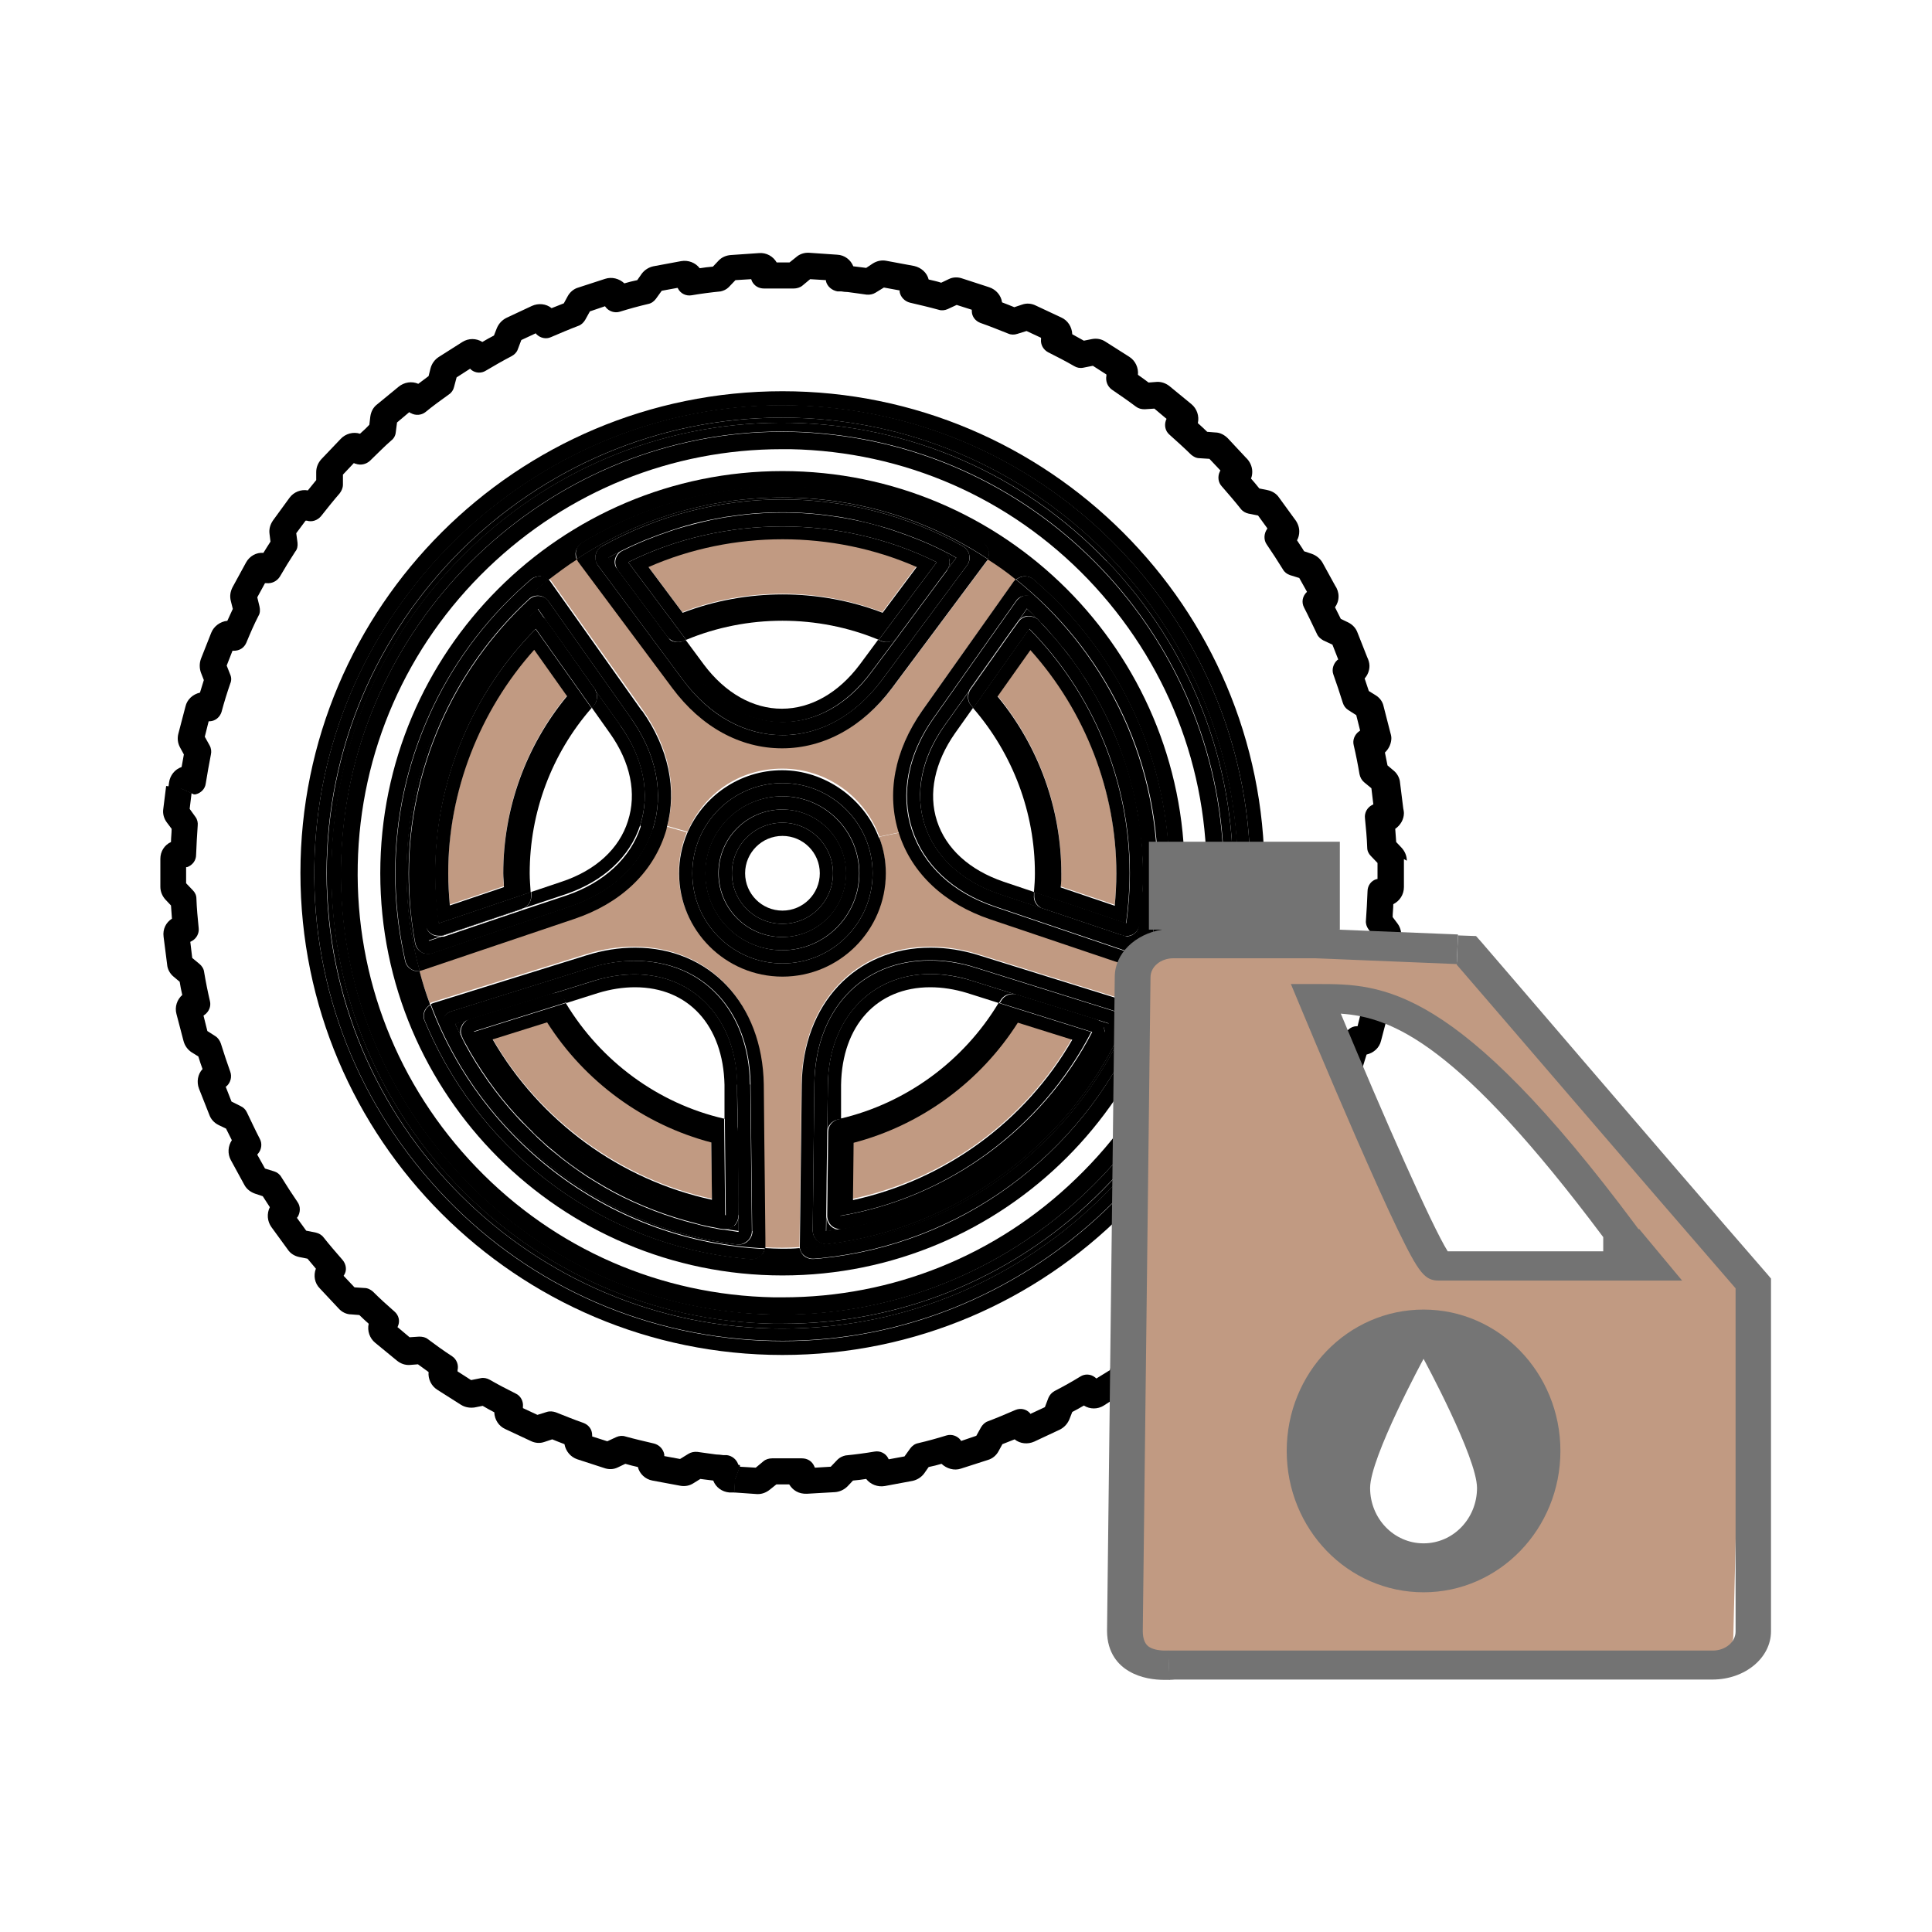 <?xml version="1.0" encoding="UTF-8"?><svg id="Layer_1" xmlns="http://www.w3.org/2000/svg" viewBox="0 0 60 60"><defs><style>.cls-1{fill:#737373;}.cls-2{fill:none;}.cls-3{fill:#757575;}.cls-4{fill:#c19a82;}</style></defs><rect class="cls-2" width="60" height="60"/><path class="cls-4" d="m31.56,17.97s-.05.04-.06.07l-2.84,4c-.86,1.22-1.12,2.58-.72,3.81l-.63.13c-.45-1.23-1.63-2.11-3.01-2.11s-2.46.81-2.95,1.96l-.63-.18c.32-1.18.05-2.46-.77-3.62l-2.84-4s-.04-.04-.06-.07c.28-.23.57-.44.88-.63.01.03.03.05.05.08l2.93,3.93c.9,1.2,2.11,1.86,3.41,1.86s2.51-.66,3.41-1.86l2.93-3.93s.03-.05.05-.08c.3.2.6.41.88.63Z"/><path class="cls-4" d="m35.47,30.11s.06.02.09.02c-.09.35-.2.7-.33,1.03-.02-.02-.05-.03-.08-.04l-4.75-1.48c-.51-.16-1.02-.24-1.51-.24-2.32,0-3.96,1.74-4,4.24l-.06,5.01s0,.05,0,.08c-.18.01-.36.02-.54.02s-.36,0-.54-.02c0-.03,0-.06,0-.09v-.22c0-.44-.03-2.41-.06-4.78-.03-2.5-1.67-4.24-4-4.24-.5,0-1,.08-1.51.24l-4.75,1.48s-.06.02-.08.04c-.13-.34-.24-.68-.33-1.03.03,0,.06,0,.09-.02l4.71-1.59c1.42-.48,2.43-1.42,2.83-2.66.02-.07.04-.13.05-.19l.63.18c-.16.38-.25.81-.25,1.24,0,1.77,1.44,3.21,3.21,3.21s3.21-1.44,3.21-3.21c0-.38-.07-.75-.2-1.1l.63-.13c.4,1.24,1.4,2.18,2.83,2.66l4.71,1.59Z"/><path class="cls-4" d="m31.6,31.73l1.69.53c-1.46,2.54-3.95,4.36-6.81,4.97l.02-1.78c2.1-.55,3.93-1.89,5.1-3.73Z"/><path class="cls-4" d="m34.67,27.09c0,.34-.02.67-.05,1.01l-1.68-.57c.01-.16.02-.3.02-.43,0-2-.7-3.94-1.98-5.49l1.02-1.44c1.7,1.89,2.67,4.39,2.67,6.93Z"/><path class="cls-4" d="m28.46,17.59l-1.06,1.42c-1.99-.76-4.23-.76-6.21,0l-1.06-1.42c2.62-1.15,5.71-1.15,8.33,0Z"/><path class="cls-4" d="m16.59,20.16l1.02,1.44c-1.28,1.55-1.98,3.49-1.98,5.49,0,.15,0,.29.02.43l-1.68.57c-.03-.34-.05-.67-.05-1.01,0-2.54.97-5.03,2.67-6.93Z"/><path class="cls-4" d="m22.09,35.45l.02,1.78c-2.85-.62-5.34-2.44-6.81-4.97l1.69-.53c1.17,1.84,3,3.17,5.1,3.73Z"/><path d="m43.6,26.68v.87c0,.23-.13.43-.33.53,0,.14-.02.27-.02.4l.15.2c.09.12.13.27.11.42l-.11.86c-.03.23-.18.41-.39.48-.02.13-.05.26-.07.39l.12.22c.07.13.09.28.05.43l-.22.84c-.05.22-.23.38-.45.43-.04.13-.08.26-.12.39l.09.23c.06.14.05.29,0,.43l-.32.81c-.08.21-.28.35-.5.37-.06.13-.11.25-.17.37l.06.24c.04.14.02.29-.05.43l-.42.77c-.11.2-.32.32-.54.3-.07.11-.14.23-.22.35l.03.24c.02.15-.02.29-.11.42l-.51.71c-.13.18-.35.27-.57.23-.09.11-.17.21-.26.32v.25c0,.15-.06.29-.16.4l-.6.63c-.15.16-.38.23-.6.16-.1.09-.2.18-.29.27l-.03.25c-.02.15-.09.28-.21.38l-.67.55c-.17.15-.41.18-.62.09-.11.08-.21.16-.32.24l-.06.25c-.04.14-.13.27-.26.35l-.73.47c-.19.12-.43.12-.62,0-.12.07-.24.14-.36.2l-.09.23c-.06.14-.16.25-.3.32l-.79.37c-.2.09-.44.07-.61-.07-.13.05-.25.1-.38.15l-.12.22c-.07.13-.19.23-.33.27l-.84.27c-.21.07-.44,0-.6-.15-.13.04-.26.07-.4.1l-.14.2c-.09.12-.22.2-.36.23l-.86.16c-.22.04-.45-.05-.58-.22-.14.02-.27.04-.41.05l-.17.18c-.11.11-.25.17-.39.18l-.87.05c-.26.01-.44-.11-.55-.29-.13,0-.27,0-.4,0l-.2.16c-.11.09-.24.14-.37.14h-.03l-.71-.05.02-.42s0,0,.01,0l.14-.38.5.03.24-.2c.07-.06.17-.09.27-.09.26,0,.52,0,.78,0h.14c.18,0,.32.09.39.25,0,.01.01.03.02.04l.49-.03.21-.22c.07-.07.16-.11.25-.13.3-.03.61-.07.9-.12.17-.03.34.05.42.2,0,.01.01.02.02.04l.49-.09.18-.25c.06-.08.14-.14.24-.16.3-.07.59-.15.88-.24.16-.05.34.01.44.14,0,.01.01.02.02.03l.47-.16.15-.27c.05-.08.12-.15.21-.18.29-.11.57-.23.85-.35.16-.07.34-.03.45.09,0,0,.02.02.02.03l.45-.21.11-.29c.04-.09.1-.16.19-.21.27-.14.54-.29.8-.45.14-.09.32-.08.45.02l.05.04.42-.26.08-.3c.02-.09.08-.18.16-.23.25-.18.5-.36.74-.55.14-.11.32-.11.47-.02,0,0,.02.01.02.02l.38-.32.04-.31c.01-.1.06-.19.13-.25.23-.2.44-.42.66-.63.12-.12.31-.16.47-.08.01,0,.02,0,.03.01l.34-.36v-.31c0-.1.04-.19.1-.27.2-.23.39-.47.58-.71.11-.13.28-.19.44-.14h.04s.29-.39.29-.39l-.04-.3c-.01-.1.01-.2.07-.27.17-.26.33-.52.48-.78.09-.14.25-.22.42-.2.01,0,.02,0,.04,0l.24-.44-.07-.29c-.02-.09-.01-.2.03-.28.14-.27.26-.55.38-.84.07-.16.22-.26.39-.25h.04l.18-.46-.11-.28c-.04-.09-.04-.19,0-.28.1-.29.19-.58.27-.88.05-.16.19-.28.36-.29.01,0,.03,0,.04,0l.12-.48-.15-.27c-.05-.08-.06-.18-.04-.28.06-.3.11-.6.16-.9.02-.17.15-.3.32-.34.02,0,.03,0,.05,0l.06-.49-.18-.25c-.06-.08-.09-.18-.08-.27.02-.3.04-.61.05-.91,0-.18.12-.34.29-.38,0,0,.01,0,.02,0v-.5l-.21-.22c-.07-.07-.11-.16-.11-.26-.01-.3-.04-.61-.07-.91-.02-.17.07-.33.22-.41.01,0,.02-.01.04-.02l-.06-.5-.23-.19c-.07-.06-.12-.15-.14-.25-.05-.3-.11-.6-.18-.9-.04-.16.03-.33.17-.43.01,0,.02-.02.03-.02l-.12-.48-.25-.16c-.08-.05-.14-.13-.17-.23-.09-.29-.19-.59-.29-.87-.06-.16,0-.34.12-.45,0,0,.02-.01.03-.02l-.18-.46-.28-.13c-.09-.05-.16-.11-.2-.2-.13-.27-.26-.55-.4-.82-.09-.17-.05-.36.09-.49l-.24-.43-.29-.09c-.09-.03-.17-.09-.22-.18-.16-.26-.33-.52-.5-.77-.1-.14-.09-.34.01-.48,0,0,0-.01.01-.02l-.29-.4-.3-.06c-.09-.02-.18-.07-.24-.15-.19-.24-.39-.47-.59-.7-.11-.12-.13-.3-.06-.45,0-.01.02-.02.02-.04l-.34-.36-.31-.02c-.1,0-.19-.05-.26-.11-.21-.21-.44-.41-.67-.62-.13-.11-.17-.29-.11-.45,0-.01,0-.02.02-.04l-.38-.32-.3.02c-.1,0-.19-.02-.27-.08-.24-.18-.5-.36-.75-.53-.14-.1-.2-.27-.17-.43,0-.01,0-.02,0-.04l-.42-.27-.3.06c-.1.02-.2,0-.28-.05-.26-.15-.53-.29-.81-.43-.15-.08-.24-.24-.22-.41,0-.01,0-.03,0-.04l-.45-.21-.29.09c-.09.03-.19.03-.28-.01-.28-.11-.57-.23-.86-.33-.16-.06-.27-.2-.27-.37,0-.01,0-.03,0-.04l-.47-.15-.28.13c-.09.04-.19.05-.28.02-.29-.08-.59-.15-.89-.22-.16-.04-.29-.17-.32-.33,0-.02,0-.03,0-.05l-.49-.09-.26.16c-.08.05-.18.07-.28.06-.19-.03-.38-.05-.58-.08-.07,0-.14-.01-.2-.02h-.12c-.17-.03-.32-.15-.36-.32,0,0,0-.02,0-.03l-.49-.03-.24.2c-.07.06-.18.09-.27.09-.31,0-.61,0-.92,0-.18,0-.31-.09-.38-.23,0-.02-.02-.04-.02-.06l-.49.03-.21.22c-.07.07-.16.11-.25.13-.3.03-.61.07-.9.12-.17.03-.34-.05-.42-.2,0-.01-.01-.02-.02-.03l-.49.09-.18.25c-.06.08-.14.14-.24.16-.3.07-.59.15-.88.24-.16.05-.34-.01-.44-.14,0-.01-.02-.02-.02-.03l-.47.16-.15.27c-.05.08-.12.15-.21.18-.29.11-.57.23-.85.35-.15.07-.33.03-.45-.09,0,0-.02-.02-.02-.03l-.45.21-.11.29c-.03.09-.1.16-.19.21-.27.14-.53.29-.8.45-.14.09-.32.08-.45-.02l-.04-.04-.42.27-.08.3c-.02.09-.08.18-.16.23-.25.18-.5.36-.73.55-.13.1-.31.11-.45.03-.02,0-.03-.02-.05-.03l-.38.32-.04.31c-.01.1-.06.19-.14.25-.23.2-.44.42-.66.63-.12.11-.29.15-.45.09-.02,0-.03-.01-.05-.02l-.34.36v.31c0,.1-.04.19-.1.27-.2.23-.39.47-.58.71-.11.13-.28.19-.44.14h-.04s-.29.39-.29.39l.04.3c.01.1-.01.2-.07.27-.17.26-.33.52-.48.78-.09.14-.25.22-.42.2-.01,0-.02,0-.04,0l-.24.44.07.29c.02.09.02.2-.03.28-.14.27-.26.55-.38.84-.07.16-.21.25-.39.25h-.04l-.18.46.11.28c.04.09.04.19,0,.28-.1.29-.19.58-.27.88-.05.16-.19.28-.36.29-.01,0-.03,0-.04,0l-.12.48.15.27c.05.09.06.19.04.28-.06.3-.11.6-.16.9-.02.17-.15.3-.32.34-.02,0-.03,0-.05,0l-.38-.17s0,0,0,0l-.41-.05.02-.15c.03-.22.18-.41.39-.48l.07-.39-.12-.22c-.07-.13-.09-.28-.05-.43l.22-.84c.05-.22.23-.38.45-.43.04-.13.08-.26.12-.39l-.09-.23c-.05-.14-.05-.29,0-.43l.32-.81c.08-.2.28-.35.5-.37.06-.12.11-.25.17-.37l-.06-.24c-.04-.15-.02-.29.05-.43l.42-.77c.11-.2.32-.32.54-.3.07-.11.14-.23.22-.35l-.03-.24c-.02-.15.02-.29.11-.42l.51-.7c.13-.18.36-.27.57-.23.09-.11.17-.21.26-.32v-.25c0-.15.06-.29.16-.4l.6-.63c.15-.16.39-.23.6-.16.1-.09.2-.18.29-.28l.03-.25c.02-.15.09-.29.21-.38l.67-.55c.17-.14.41-.18.61-.09.11-.08.21-.16.32-.24l.06-.24c.04-.15.13-.27.25-.35l.74-.47c.19-.12.43-.12.62,0,.12-.07.24-.14.36-.2l.09-.23c.06-.14.16-.25.3-.32l.79-.37c.2-.09.44-.07.61.07.13-.05.25-.1.38-.15l.12-.22c.07-.13.19-.23.33-.27l.83-.27c.21-.07.44-.01.6.14.13-.04.26-.07.4-.1l.14-.2c.09-.12.22-.2.36-.23l.86-.16c.23-.04.45.05.58.22.14-.02.27-.04.41-.05l.17-.18c.1-.11.24-.17.39-.18l.87-.06c.23-.02.44.1.55.29h.4l.2-.16c.11-.1.26-.15.41-.14l.87.06c.23.01.42.16.5.36.14.02.27.03.4.05l.21-.14c.13-.08.28-.11.42-.08l.86.16c.22.05.4.21.45.42.13.03.27.06.39.1l.23-.11c.14-.07.29-.07.43-.02l.83.27c.21.07.37.25.4.47.13.05.26.1.38.15l.24-.08c.14-.05.29-.04.43.03l.79.37c.2.09.33.29.34.52.12.07.24.13.36.2l.25-.05c.15-.03.3,0,.42.08l.74.47c.19.12.29.34.27.56.11.08.23.16.33.24l.25-.02c.14-.01.29.04.41.14l.67.55c.17.14.25.37.2.59.1.09.2.18.29.27l.25.02c.15,0,.29.08.39.18l.56.6c.12.11.2.27.2.44,0,.07-.01.15-.04.21.09.1.17.2.26.31l.25.05c.15.03.28.11.36.23l.48.66c.09.11.15.25.15.39,0,.1-.02.19-.07.28.07.11.15.22.22.34l.24.08c.14.05.26.15.33.27l.39.71c.07.1.11.22.11.34,0,.13-.04.24-.11.34.06.12.12.24.18.36l.23.11c.14.07.24.18.29.32l.3.76c.04.08.07.18.07.27,0,.15-.06.29-.15.39.04.13.09.26.13.39l.21.13c.13.08.22.2.25.35l.2.78c.02.07.04.14.04.2,0,.16-.07.32-.18.43,0,0-.01.01-.02.02.03.13.05.27.08.4l.19.16c.11.09.19.23.2.38l.1.8s.02.09.02.14c0,.2-.11.38-.27.49.01.14.02.27.03.41l.17.18c.1.11.16.25.16.4Z"/><path d="m25.61,12.64c7.98.72,13.88,7.81,13.16,15.78-.67,7.41-7.02,13.22-14.46,13.22-.44,0-.88-.02-1.33-.06-3.86-.35-7.36-2.19-9.84-5.17-2.49-2.98-3.67-6.75-3.32-10.61.67-7.41,7.02-13.22,14.46-13.22.44,0,.89.02,1.33.06Zm12.83,14.47c0-7.8-6.35-14.14-14.15-14.14s-14.15,6.35-14.15,14.14,6.35,14.15,14.15,14.15,14.15-6.35,14.15-14.15Z"/><path d="m34.38,17.43c2.59,2.7,3.98,6.24,3.91,9.97-.07,3.73-1.6,7.21-4.3,9.8-2.63,2.53-6.06,3.91-9.69,3.91-.1,0-.19,0-.29,0-3.73-.07-7.21-1.6-9.81-4.3-2.59-2.7-3.98-6.24-3.91-9.97.07-3.73,1.6-7.21,4.3-9.8,2.7-2.6,6.24-3.98,9.97-3.91,3.73.07,7.22,1.6,9.81,4.3Zm3.57,10.93c.04-.42.06-.84.06-1.25,0-7-5.36-13-12.47-13.65-.42-.04-.84-.06-1.25-.06-7.02,0-13.01,5.48-13.64,12.48-.33,3.64.78,7.2,3.13,10.01,2.35,2.82,5.65,4.55,9.29,4.88.41.04.83.05,1.25.05,7.02,0,13.01-5.48,13.64-12.47Z"/><path d="m38.01,27.11c0,.41-.02.83-.06,1.25-.63,7-6.63,12.47-13.64,12.47-.42,0-.84-.02-1.25-.05-3.64-.33-6.94-2.06-9.29-4.88-2.35-2.82-3.46-6.37-3.13-10.01.63-7,6.63-12.48,13.64-12.48.42,0,.84.02,1.25.06,7.11.65,12.47,6.64,12.47,13.65Zm-.54.27c.07-3.51-1.24-6.84-3.68-9.39-2.44-2.54-5.72-3.97-9.24-4.04-.09,0-.18,0-.27,0-3.41,0-6.64,1.3-9.12,3.68-2.54,2.44-3.98,5.72-4.05,9.23-.07,3.52,1.24,6.85,3.68,9.39,2.44,2.54,5.72,3.97,9.24,4.04.09,0,.19,0,.28,0,3.41,0,6.64-1.3,9.1-3.68,2.54-2.44,3.98-5.72,4.05-9.24Z"/><path d="m36.31,27.12c0,.84-.09,1.67-.26,2.49l-.05.23c-.02.11-.1.21-.2.27-.06.04-.13.05-.2.05-.02,0-.03,0-.05,0,.27-.97.41-1.99.41-3.04,0-3.69-1.72-6.99-4.4-9.12.06-.05.14-.09.23-.1.12-.01.23.02.32.1l.17.15c2.57,2.28,4.04,5.55,4.04,8.97Z"/><path d="m35.9,27.12c0,.73-.07,1.46-.2,2.17-.02.11-.09.22-.2.28-.06.04-.14.05-.2.05-.05,0-.09,0-.13-.02l-4.27-1.45c-1.3-.44-2.21-1.29-2.57-2.4-.36-1.11-.12-2.33.67-3.45l2.57-3.64c.07-.09.17-.16.29-.17s.23.02.32.11c2.37,2.19,3.73,5.3,3.73,8.51Zm-.43.63c.02-.21.02-.42.02-.63,0-.2,0-.39-.02-.58,0-.19-.02-.38-.05-.56-.02-.16-.04-.33-.06-.49-.02-.16-.05-.33-.09-.49,0-.02,0-.05-.01-.07-.03-.16-.06-.31-.1-.46,0-.02-.01-.04-.02-.06-.08-.35-.19-.69-.31-1.03-.24-.68-.55-1.34-.93-1.97-.09-.16-.18-.31-.29-.46-.09-.15-.2-.3-.31-.45-.1-.14-.2-.28-.32-.41-.1-.13-.2-.25-.31-.37-.11-.14-.23-.27-.36-.39,0,0,0-.01-.01-.02-.02-.02-.04-.05-.06-.07-.02-.02-.03-.03-.05-.04h-.01c-.09-.11-.19-.21-.29-.3l-.27.39-.26.36-1.24,1.75s-.02.03-.02.04c0,0,0,0,0,.01l-.77,1.08c-.72,1.01-.93,2.1-.61,3.09.32.98,1.14,1.74,2.31,2.14l1.29.43.06.02,2.46.83s.01,0,.02,0l.43.15c.03-.16.06-.32.08-.48.02-.08.02-.17.03-.25.01-.08.02-.16.03-.23,0-.05.01-.1.01-.16.01-.11.02-.23.02-.34Z"/><path d="m35.96,27.12c0,1.05-.14,2.07-.41,3.04-.03,0-.06,0-.09-.02l-4.71-1.59c-1.42-.48-2.43-1.42-2.83-2.66-.4-1.24-.14-2.59.72-3.82l2.84-4.01s.04-.05.06-.07c2.68,2.14,4.4,5.44,4.4,9.12Zm-.27,2.17c.14-.72.2-1.45.2-2.17,0-3.21-1.35-6.31-3.73-8.51-.09-.08-.2-.12-.32-.11s-.23.07-.29.17l-2.57,3.64c-.79,1.12-1.03,2.34-.67,3.45.36,1.11,1.27,1.96,2.57,2.4l4.27,1.45s.09.02.13.02c.07,0,.14-.02.2-.05.1-.06.18-.16.2-.28Z"/><path d="m35.49,27.12c0-.19,0-.39-.02-.58.01.19.02.38.02.58Z"/><path d="m35.48,26.53c.01.19.02.39.02.58,0,.21,0,.42-.02.63,0,.11-.01.23-.02.34,0,.05,0,.1-.01.16,0,.08-.02.16-.03.23,0,.08-.02.17-.03.25-.02.12-.09.23-.19.29-.07.04-.14.06-.21.06-.04,0-.08,0-.11-.02,0,0-.01,0-.02,0l-2.46-.83-.06-.02c-.14-.08-.23-.23-.22-.4,0-.03,0-.07,0-.1l2.86.97c.07-.52.11-1.04.11-1.56,0-2.83-1.13-5.57-3.12-7.58l-1.74,2.46s-.04-.05-.06-.07c-.11-.12-.13-.3-.06-.45,0,0,0,0,0-.01l1.26-1.79.26-.36c.07-.1.18-.16.3-.17.09,0,.19.02.27.07h.01s.07.08.11.12c0,0,.01,0,.01.02.13.13.25.26.36.39.11.12.21.24.31.37.11.13.21.27.32.41.11.15.21.29.31.45.1.15.2.31.29.46.37.63.68,1.29.93,1.97.12.34.23.68.31,1.03,0,.02,0,.04.02.06.04.16.07.31.1.46,0,.02,0,.05.01.07.03.16.06.32.09.49.02.16.05.32.06.49.02.19.04.37.05.56Z"/><path d="m35.48,26.53c0-.19-.02-.37-.05-.56.02.18.04.37.05.56Z"/><path d="m35.45,28.09c.01-.11.02-.23.02-.34,0,.11-.01.23-.02.34Z"/><path d="m35.41,28.48c.01-.08.02-.16.03-.23,0,.08-.02.16-.03.23Z"/><path d="m35.4,31.37c.05.11.05.23,0,.33l-.09.21c-1.74,3.98-5.5,6.72-9.8,7.16l-.23.02s-.03,0-.04,0c-.1,0-.2-.04-.28-.11-.07-.06-.11-.14-.12-.23,4.77-.21,8.8-3.31,10.39-7.58.07.04.13.11.17.18Z"/><path d="m35.38,28.73c.01-.08.02-.17.03-.25,0,.08-.02.17-.03.25Z"/><path d="m35.38,28.73c-.02.16-.05.32-.08.48l-.43-.15s.07.02.11.02c.07,0,.15-.02.21-.06.1-.06.17-.17.19-.29Z"/><path d="m35.37,25.49c-.02-.16-.05-.33-.09-.49.04.16.07.32.09.49Z"/><path d="m35.27,24.93c-.03-.16-.07-.31-.1-.46.04.15.07.31.1.46Z"/><path d="m35.15,31.15s.06.02.08.04c-1.6,4.27-5.62,7.36-10.39,7.58,0-.03,0-.05,0-.08l.06-5.01c.03-2.5,1.67-4.25,4-4.25.5,0,1,.08,1.51.24l4.75,1.48Zm-.31.81c.05-.11.05-.23,0-.34-.05-.11-.14-.19-.25-.23l-4.31-1.35c-.47-.15-.94-.22-1.4-.22-2.12,0-3.56,1.54-3.59,3.84l-.05,4.55c0,.12.05.23.14.31.08.07.18.11.27.11.02,0,.03,0,.05,0,3.96-.48,7.46-3.04,9.14-6.67Z"/><path d="m24.3,12.15c8.25,0,14.97,6.71,14.97,14.96s-6.71,14.97-14.97,14.97-14.97-6.71-14.97-14.97,6.71-14.96,14.97-14.96Zm14.47,16.28c.72-7.98-5.18-15.06-13.16-15.78-.44-.04-.88-.06-1.33-.06-7.43,0-13.79,5.81-14.46,13.22-.35,3.86.83,7.63,3.32,10.61,2.48,2.98,5.98,4.82,9.84,5.17.44.04.88.06,1.33.06,7.43,0,13.79-5.8,14.46-13.22Z"/><path d="m35.08,27.12c0,.52-.04,1.04-.11,1.56l-2.86-.97c.02-.23.03-.41.03-.59,0-1.88-.68-3.7-1.92-5.13l1.74-2.46c1.99,2.01,3.12,4.75,3.12,7.58Zm-.46,1.01c.03-.34.05-.67.05-1.01,0-2.54-.97-5.04-2.67-6.93l-1.02,1.44c1.28,1.55,1.98,3.49,1.98,5.5,0,.14,0,.27-.02.43l1.68.57Z"/><path d="m35.15,24.41c-.09-.35-.19-.69-.31-1.03.12.34.23.68.31,1.03Z"/><path d="m34.84,31.63c.05.11.05.23,0,.34-1.68,3.64-5.18,6.19-9.14,6.67-.02,0-.03,0-.05,0-.1,0-.2-.04-.27-.11-.09-.08-.14-.19-.14-.31l.05-4.55c.03-2.3,1.47-3.84,3.59-3.84.45,0,.92.07,1.4.22l4.31,1.35c.11.03.2.11.25.23Zm-.38.16l-.45-.14h0l-2.47-.77s0,0-.01,0l-1.37-.43c-.43-.14-.86-.2-1.27-.2-1.85,0-3.15,1.41-3.18,3.43l-.02,1.48-.04,3.07c.16-.02.32-.04.47-.07h0c.08-.01.16-.02.23-.04.12-.02.23-.05.35-.07.09-.02.18-.04.27-.07.88-.22,1.74-.55,2.53-.97.09-.05.18-.1.27-.15.19-.11.37-.22.56-.34.36-.23.71-.49,1.04-.77.01-.01.03-.02.04-.03.07-.05.13-.11.2-.16.08-.08.17-.15.25-.23.08-.07.16-.15.23-.23.08-.07.16-.16.23-.23.07-.07.15-.16.22-.23.62-.68,1.15-1.43,1.6-2.26.03-.05.05-.1.08-.16,0-.01.01-.02.01-.03.07-.13.14-.27.2-.41Z"/><path d="m34.84,23.38c-.25-.68-.56-1.34-.93-1.97.38.63.68,1.29.93,1.97Z"/><path d="m24.3,12.97c7.8,0,14.15,6.35,14.15,14.14s-6.35,14.15-14.15,14.15-14.15-6.35-14.15-14.15,6.35-14.14,14.15-14.14Zm13.99,14.43c.07-3.73-1.31-7.27-3.91-9.97-2.59-2.7-6.07-4.22-9.81-4.3-3.73-.07-7.27,1.31-9.97,3.91-2.7,2.59-4.22,6.07-4.3,9.8-.07,3.73,1.31,7.27,3.91,9.97,2.6,2.7,6.07,4.22,9.81,4.3.09,0,.19,0,.29,0,3.63,0,7.05-1.38,9.69-3.91,2.7-2.59,4.22-6.07,4.3-9.8Z"/><path d="m34.02,31.66l.45.14c-.06.14-.13.27-.2.41.05-.1.05-.21,0-.32-.05-.11-.14-.19-.25-.23Z"/><path d="m34.27,31.88c.04.1.04.22,0,.32-.03.07-.06.13-.09.19-.44.82-.98,1.58-1.6,2.26-.07.08-.14.16-.22.23-.08.08-.16.16-.23.23-.08.08-.16.15-.23.23-.09.08-.17.15-.25.23-.07.05-.13.11-.2.16-.01.01-.03.02-.04.03-.33.27-.68.53-1.04.77-.18.11-.37.23-.56.34-.09.05-.18.1-.27.15-.8.42-1.65.75-2.53.97-.09.02-.18.05-.27.07-.11.03-.23.05-.35.07-.07.02-.15.03-.23.04h0s-.04,0-.06,0c-.1,0-.19-.03-.27-.1-.09-.08-.14-.2-.14-.32l.03-2.6c0-.19.14-.35.32-.39.03,0,.06-.02.09-.02l-.03,3.02c3.33-.56,6.26-2.7,7.82-5.71l-2.87-.9s.03-.05.05-.08c.09-.16.29-.23.46-.19,0,0,0,0,.01,0l2.47.77h0c.11.04.2.12.25.23Z"/><path d="m34.17,32.39c.03-.06.07-.12.09-.19,0,.01,0,.02-.01.03-.03.05-.05.11-.08.16Z"/><path d="m33.92,21.41c-.09-.16-.19-.31-.29-.46.11.15.2.3.29.46Z"/><path d="m31.02,31.15l2.87.9c-1.56,3.02-4.49,5.16-7.82,5.71l.03-3.02c2.04-.48,3.82-1.78,4.91-3.59Zm2.28,1.14l-1.69-.53c-1.17,1.84-3,3.18-5.1,3.73l-.02,1.78c2.85-.62,5.35-2.44,6.81-4.98Z"/><path d="m33.63,20.95c-.1-.15-.2-.3-.31-.45.11.14.22.29.31.45Z"/><path d="m24.3,14.63c6.89,0,12.49,5.6,12.49,12.49s-5.6,12.49-12.49,12.49-12.49-5.6-12.49-12.49,5.6-12.49,12.49-12.49Zm11.75,14.98c.18-.82.26-1.66.26-2.49,0-3.42-1.47-6.69-4.04-8.97l-.17-.15c-.09-.08-.2-.11-.32-.1-.09.01-.16.05-.23.1-.28-.23-.58-.44-.88-.63.03-.08.05-.16.03-.25-.02-.11-.09-.21-.2-.27l-.2-.11c-1.82-1.06-3.91-1.62-6.01-1.62s-4.19.56-6.01,1.62l-.2.12c-.1.06-.17.16-.2.27-.02.09,0,.17.03.25-.3.19-.59.41-.88.63-.07-.06-.14-.09-.23-.11-.11-.01-.23.02-.32.1l-.17.15c-2.57,2.28-4.04,5.55-4.04,8.97,0,.84.09,1.67.26,2.49l.05.23c.02.11.09.21.2.27.06.04.13.05.2.05.02,0,.03,0,.05,0,.09.35.2.7.33,1.04-.07.04-.13.11-.17.18-.05.11-.05.23,0,.33l.09.21c1.74,3.98,5.5,6.73,9.8,7.16l.23.02s.03,0,.04,0c.1,0,.2-.04.28-.11.07-.06.11-.14.12-.23.18.01.36.02.54.02s.36,0,.54-.02c.02.08.06.16.12.23.08.07.18.11.28.11.01,0,.02,0,.04,0l.23-.02c4.31-.43,8.06-3.18,9.8-7.16l.09-.21c.05-.11.05-.23,0-.33-.04-.08-.09-.14-.17-.18.13-.34.24-.68.33-1.04.01,0,.03,0,.05,0,.07,0,.14-.02.2-.05.1-.06.18-.16.2-.27l.05-.23Z"/><path d="m33.32,20.5c-.1-.14-.2-.28-.32-.41.11.13.22.27.32.41Z"/><path d="m32.69,19.72c-.11-.14-.23-.27-.36-.39.13.13.25.26.36.39Z"/><path d="m32.36,34.88c.07-.08.15-.16.22-.23-.07.08-.14.16-.22.23Z"/><path d="m32.32,28.2l-1.29-.43c-1.17-.4-1.99-1.16-2.31-2.14-.32-.98-.1-2.08.61-3.09l.77-1.08c-.07.15-.05.33.06.45.02.02.04.05.06.07l-.56.79c-.63.9-.84,1.87-.56,2.73.28.86,1.01,1.52,2.06,1.88l.95.32s0,.07,0,.1c-.02.17.07.32.22.4Z"/><path d="m32.25,19.25s.04.04.06.07c-.04-.04-.07-.08-.11-.11.02.01.03.02.05.04Z"/><path d="m31.9,18.91c.1.09.2.18.29.29-.08-.05-.17-.07-.27-.07-.12,0-.23.07-.3.17l.27-.39Z"/><path d="m31.89,35.34c.08-.07.16-.15.23-.23-.07.08-.15.15-.23.23Z"/><path d="m31.44,35.73c.07-.06.13-.11.2-.16-.07.06-.13.11-.2.16Z"/><path d="m30.16,30.45l1.37.43c-.18-.05-.37.03-.46.19-.02.03-.03.06-.05.08l-.98-.31c-.39-.12-.78-.18-1.15-.18-1.66,0-2.74,1.19-2.77,3.03v1.06s-.07.02-.11.02c-.18.04-.32.2-.32.39l.02-1.48c.02-2.02,1.33-3.43,3.18-3.43.41,0,.84.07,1.27.2Z"/><path d="m30.13,21.41l1.24-1.75-1.26,1.79s.02-.03.02-.04Z"/><path d="m31.4,35.76c-.33.28-.68.53-1.04.77.36-.24.71-.49,1.04-.77Z"/><path d="m30.71,17.11c.02.08,0,.17-.03.25-1.83-1.21-4.03-1.91-6.38-1.91s-4.55.7-6.38,1.91c-.03-.08-.05-.16-.03-.25.02-.11.09-.21.2-.27l.2-.12c1.82-1.06,3.91-1.62,6.01-1.62s4.19.56,6.01,1.62l.2.11c.1.06.17.16.2.27Z"/><path d="m30.68,17.36s-.02.06-.05.08l-2.93,3.93c-.9,1.2-2.11,1.87-3.41,1.87s-2.51-.66-3.41-1.87l-2.93-3.93s-.03-.05-.04-.08c1.83-1.21,4.03-1.91,6.38-1.91s4.55.7,6.38,1.91Zm-.65.2c.07-.09.1-.21.07-.33-.02-.11-.1-.21-.2-.27-1.71-.95-3.65-1.45-5.6-1.45s-3.89.5-5.6,1.45c-.1.06-.18.16-.2.27-.02.11,0,.23.07.33l2.65,3.57c.82,1.1,1.91,1.7,3.08,1.7s2.26-.61,3.08-1.7l2.65-3.57Z"/><path d="m30.1,17.23c.02.12,0,.24-.07.33l-2.65,3.57c-.82,1.1-1.91,1.7-3.08,1.7s-2.26-.61-3.08-1.7l-2.65-3.57c-.07-.09-.1-.21-.07-.33.02-.12.1-.22.2-.27,1.71-.95,3.65-1.45,5.6-1.45s3.89.5,5.6,1.45c.1.06.18.16.2.27Zm-.69.47l.29-.38c-.14-.08-.27-.15-.41-.22,0,0-.01,0-.02-.01-.48-.24-.98-.44-1.49-.61-.07-.02-.14-.05-.21-.07-.34-.1-.69-.19-1.04-.27-.1-.02-.2-.04-.31-.06-.11-.02-.21-.04-.32-.05-.53-.08-1.07-.12-1.6-.12s-1.07.04-1.6.12c-.11.01-.21.03-.32.05-.1.02-.2.04-.31.06-.35.07-.7.16-1.04.27-.07.02-.14.05-.21.07-.51.17-1.01.37-1.49.61,0,0-.01,0-.02.01-.14.07-.28.14-.41.22l.29.38,1.54,2.07.83,1.11c.74.99,1.71,1.54,2.75,1.54s2.01-.54,2.75-1.54l.83-1.11,1.54-2.08Z"/><path d="m29.53,37.01c.09-.05.18-.1.27-.15-.09.05-.18.1-.27.15Z"/><path d="m29.7,17.32l-.29.38c.07-.09.1-.22.07-.34-.02-.11-.1-.2-.2-.26.14.07.28.14.41.22Z"/><path d="m29.48,17.36c.03.12,0,.25-.07.34l-1.54,2.08c-.11.15-.32.2-.49.13-.03-.01-.06-.02-.09-.04l1.8-2.41c-2.97-1.48-6.61-1.48-9.58,0l1.8,2.41s-.06.02-.09.04c-.05.02-.11.03-.16.03-.13,0-.25-.06-.33-.16l-1.54-2.07c-.07-.1-.1-.23-.07-.34.03-.11.1-.21.2-.26,0,0,.01,0,.02-.01.48-.24.98-.44,1.49-.61.07-.02.14-.05.21-.07.34-.1.69-.19,1.04-.27.1-.02.2-.04.31-.06.1-.02.21-.03.32-.05.53-.08,1.07-.12,1.6-.12s1.07.04,1.6.12c.11.02.21.03.32.05.1.02.2.04.31.06.35.07.7.16,1.04.27.07.02.14.05.21.07.51.17,1.01.37,1.49.61,0,0,.01,0,.02.01.1.05.17.15.2.26Z"/><path d="m29.09,17.46l-1.8,2.41c-1.9-.79-4.08-.79-5.98,0l-1.8-2.41c2.97-1.48,6.61-1.48,9.58,0Zm-1.68,1.57l1.06-1.42c-2.62-1.15-5.71-1.15-8.33,0l1.06,1.42c1.99-.76,4.23-.76,6.21,0Z"/><path d="m27.87,19.78l-.83,1.11c-.74.99-1.71,1.54-2.75,1.54s-2.01-.54-2.75-1.54l-.83-1.11c.08.11.2.16.33.16.05,0,.11,0,.16-.03.03-.01.06-.02.09-.04l.57.77c.66.88,1.52,1.37,2.42,1.37s1.76-.49,2.42-1.37l.57-.77s.06.02.09.04c.18.07.38.02.49-.13Z"/><path d="m27.78,16.48c-.07-.02-.14-.05-.21-.07.07.02.14.05.21.07Z"/><path d="m27.31,26.02c.13.34.2.71.2,1.1,0,1.77-1.44,3.21-3.21,3.21s-3.21-1.44-3.21-3.21c0-.44.09-.86.25-1.24.49-1.15,1.63-1.96,2.95-1.96s2.56.88,3.01,2.11Zm-.21,1.1c0-1.54-1.25-2.8-2.8-2.8s-2.8,1.26-2.8,2.8,1.25,2.8,2.8,2.8,2.8-1.26,2.8-2.8Z"/><path d="m26.72,38.05c.09-.02.18-.04.27-.07-.09.02-.18.05-.27.07Z"/><path d="m26.37,38.12c.12-.02.24-.05.35-.07-.12.03-.23.05-.35.07Z"/><path d="m26.68,27.12c0,1.32-1.07,2.39-2.39,2.39s-2.39-1.07-2.39-2.39,1.07-2.39,2.39-2.39,2.39,1.07,2.39,2.39Zm-.41,0c0-1.09-.88-1.98-1.98-1.98s-1.98.89-1.98,1.98.88,1.98,1.98,1.98,1.98-.89,1.98-1.98Z"/><path d="m26.52,16.14c-.1-.02-.2-.04-.31-.06.1.02.2.04.31.06Z"/><path d="m24.3,24.32c1.54,0,2.8,1.26,2.8,2.8s-1.25,2.8-2.8,2.8-2.8-1.26-2.8-2.8,1.25-2.8,2.8-2.8Zm0,5.19c1.32,0,2.39-1.07,2.39-2.39s-1.07-2.39-2.39-2.39-2.39,1.07-2.39,2.39,1.07,2.39,2.39,2.39Z"/><path d="m26.22,16.09c-.1-.02-.21-.03-.32-.05.11.01.21.03.32.05Z"/><path d="m26.07,38.17s.04,0,.06,0c-.16.03-.32.05-.47.07l.04-3.07-.03,2.6c0,.12.05.24.14.32.08.07.17.1.27.1Z"/><path d="m24.3,25.14c1.09,0,1.98.89,1.98,1.98s-.88,1.98-1.98,1.98-1.98-.89-1.98-1.98.88-1.98,1.98-1.98Zm1.57,1.98c0-.86-.7-1.57-1.57-1.57s-1.57.7-1.57,1.57.7,1.57,1.57,1.57,1.57-.7,1.57-1.57Z"/><path d="m24.3,25.55c.86,0,1.57.7,1.57,1.57s-.7,1.57-1.57,1.57-1.57-.7-1.57-1.57.7-1.57,1.57-1.57Zm1.16,1.57c0-.64-.52-1.16-1.16-1.16s-1.16.52-1.16,1.16.52,1.16,1.16,1.16,1.16-.52,1.16-1.16Z"/><path d="m23.77,38.68s0,.06,0,.09c-4.76-.22-8.8-3.31-10.39-7.58.02-.02.05-.03.08-.04l4.75-1.48c.51-.16,1.02-.24,1.51-.24,2.32,0,3.96,1.74,4,4.25.02,2.37.05,4.34.05,4.78v.23Zm-.41-.45l-.05-4.55c-.03-2.3-1.47-3.84-3.59-3.84-.45,0-.92.07-1.39.22l-4.31,1.35c-.11.03-.2.11-.25.23-.05.11-.05.23,0,.34,1.68,3.64,5.18,6.19,9.14,6.67.02,0,.03,0,.05,0,.1,0,.2-.04.27-.11.09-.08.14-.19.14-.31Z"/><path d="m23.76,38.77c-.02.09-.06.16-.12.23-.08.07-.18.11-.28.11-.01,0-.02,0-.04,0l-.23-.02c-4.3-.43-8.06-3.18-9.8-7.16l-.09-.21c-.05-.11-.05-.23,0-.33.04-.08.09-.14.17-.18,1.6,4.27,5.63,7.36,10.39,7.58Z"/><path d="m23.3,33.68l.05,4.55c0,.12-.05.23-.14.31-.08.07-.18.11-.27.11-.02,0-.03,0-.05,0-3.96-.48-7.46-3.04-9.14-6.67-.05-.11-.05-.23,0-.34.05-.11.14-.19.25-.23l4.31-1.35c.47-.15.94-.22,1.39-.22,2.12,0,3.56,1.54,3.59,3.84Zm-.36,4.56c0-.22,0-.54-.01-.95l-.02-2.12c0-.47-.01-.96-.02-1.48-.02-2.02-1.33-3.43-3.18-3.43-.41,0-.84.07-1.27.2l-1.32.41s-.04,0-.06.02l-2.47.77-.45.14c.06.14.13.27.2.41,0,.01,0,.02.01.03.03.05.05.11.08.16.44.82.98,1.58,1.6,2.26.07.08.14.16.22.23.08.08.16.16.23.23.07.08.15.15.23.23.09.08.17.15.25.23.08.07.16.14.24.2.33.28.68.53,1.04.77.18.11.37.23.56.34.09.05.18.1.27.15.8.42,1.65.75,2.53.97.09.02.18.05.27.07.12.03.23.05.35.07.07.02.15.03.23.04.01,0,.03,0,.04,0,.15.02.29.05.44.07Z"/><path d="m22.98,45.5s0,.03,0,.05l-.14.38s0,0-.01,0l-.02.42h-.16c-.23-.02-.42-.16-.5-.37-.14-.02-.27-.03-.4-.05l-.21.13c-.12.08-.27.11-.42.08l-.86-.16c-.22-.04-.4-.21-.45-.42-.13-.03-.26-.06-.39-.1l-.23.11c-.14.07-.29.07-.43.02l-.83-.27c-.21-.07-.36-.25-.4-.47-.13-.05-.26-.1-.38-.15l-.24.08c-.14.05-.29.04-.43-.03l-.79-.37c-.2-.09-.33-.29-.34-.52-.12-.06-.24-.13-.36-.2l-.25.05c-.14.02-.29,0-.42-.08l-.74-.47c-.19-.12-.29-.34-.27-.55-.11-.08-.22-.16-.33-.24l-.25.02c-.15.01-.29-.04-.41-.14l-.67-.55c-.17-.14-.25-.37-.2-.59-.1-.09-.2-.18-.29-.27l-.25-.02c-.15,0-.29-.07-.39-.18l-.59-.63c-.16-.16-.2-.4-.12-.61l-.26-.31-.25-.05c-.15-.03-.28-.11-.36-.23l-.51-.7c-.13-.18-.15-.42-.05-.62-.07-.11-.15-.23-.22-.34l-.24-.08c-.14-.05-.26-.14-.33-.27l-.42-.77c-.11-.2-.09-.44.03-.62-.06-.12-.12-.24-.18-.36l-.23-.11c-.14-.07-.24-.18-.29-.32l-.32-.81c-.08-.21-.04-.45.11-.61-.05-.13-.09-.26-.13-.39l-.21-.13c-.12-.08-.21-.2-.25-.35l-.22-.84c-.06-.22.02-.45.18-.59-.03-.14-.06-.27-.08-.41l-.19-.16c-.11-.09-.19-.23-.2-.38l-.11-.86c-.03-.23.07-.44.26-.56-.01-.14-.02-.27-.03-.41l-.17-.18c-.1-.11-.16-.25-.16-.4v-.87c0-.23.13-.43.33-.52,0-.13.02-.27.02-.41l-.15-.2c-.09-.12-.13-.27-.11-.41l.09-.72.41.05s0,0,0,0l.38.17-.06.49.18.25c.06.08.08.18.07.27-.02.3-.04.61-.05.91,0,.17-.11.32-.28.38-.01,0-.02,0-.03,0v.5l.21.22c.07.07.11.16.11.26.01.3.04.61.07.91.02.17-.07.33-.22.41-.01,0-.02.01-.04.02l.06.5.23.19c.07.06.13.15.14.25.05.3.11.6.18.9.04.16-.03.33-.17.43-.01,0-.02.02-.03.02l.12.48.25.16c.08.05.14.14.17.23.09.29.19.59.29.87.06.16.01.34-.11.45-.01,0-.02.02-.03.02l.18.46.28.14c.09.04.16.11.2.2.13.27.26.55.4.82.08.15.05.33-.05.45-.01.01-.02.02-.03.04l.24.43.29.09c.09.03.17.09.22.18.16.26.33.52.5.77.1.14.09.33,0,.47,0,0-.02.02-.02.02l.29.4.3.06c.09.02.18.07.24.15.19.24.39.47.59.7.11.13.14.32.05.46,0,.01-.01.02-.02.03l.34.36.31.02c.1,0,.19.05.26.11.21.21.44.42.67.62.13.11.18.29.11.45,0,0,0,.02-.02.03l.38.32.3-.02c.1,0,.2.02.27.08.24.18.49.36.75.53.14.09.21.27.17.43,0,.01,0,.02,0,.04l.42.27.3-.06c.09-.02.19,0,.28.05.26.15.53.29.81.43.15.07.24.24.22.41,0,.01,0,.02,0,.04l.45.21.29-.09c.09-.03.19-.02.28.01.28.11.57.23.86.33.16.06.27.2.27.38,0,.01,0,.02,0,.04l.47.15.28-.13c.09-.04.19-.05.28-.02.29.08.59.15.89.22.16.04.29.17.32.34,0,.01,0,.03,0,.05l.49.09.26-.16c.08-.05.18-.07.28-.06.19.03.38.05.58.08.07,0,.14.01.22.02h.11c.17.02.31.14.36.3Z"/><path d="m22.8,38.07c.09-.08.14-.2.14-.32v-.47c0,.41,0,.73,0,.95-.15-.02-.29-.04-.44-.07h.02c.1,0,.19-.03.27-.1Z"/><path d="m22.93,37.75c0,.12-.05.24-.14.32-.08.07-.17.1-.27.1h-.02s-.03,0-.04,0c-.08-.01-.16-.02-.23-.04-.12-.02-.24-.05-.35-.07-.09-.02-.18-.04-.27-.07-.88-.22-1.74-.55-2.53-.97-.09-.05-.18-.1-.27-.15-.19-.11-.37-.22-.56-.34-.36-.24-.71-.49-1.04-.77-.08-.07-.16-.13-.24-.2-.08-.08-.17-.15-.25-.23-.08-.07-.16-.15-.23-.23-.08-.07-.16-.16-.23-.23-.07-.08-.15-.16-.22-.23-.62-.68-1.15-1.43-1.6-2.26-.03-.06-.07-.12-.09-.19-.05-.1-.05-.21,0-.32.05-.11.14-.2.25-.23l2.47-.77s.04-.01.06-.02c.16-.02.33.05.41.2.02.03.03.06.05.08l-2.87.9c1.56,3.02,4.49,5.16,7.82,5.71l-.03-3.02s.06.02.09.02c.18.04.32.2.32.39l.02,2.12v.47Z"/><path d="m22.89,33.68c0,.52.01,1.01.02,1.48,0-.19-.14-.35-.32-.39-.03,0-.06-.02-.09-.02v-1.06c-.04-1.84-1.12-3.03-2.78-3.03-.37,0-.76.06-1.15.18l-.98.31s-.03-.05-.05-.08c-.09-.15-.25-.23-.41-.2l1.32-.41c.43-.14.86-.2,1.27-.2,1.85,0,3.15,1.41,3.18,3.43Z"/><path d="m22.69,16.04c-.11.02-.21.03-.32.05.11-.02.21-.04.32-.05Z"/><path d="m22.49,34.74l.03,3.02c-3.33-.56-6.26-2.7-7.82-5.71l2.87-.9c1.09,1.81,2.87,3.12,4.91,3.59Zm-.38,2.52l-.02-1.78c-2.1-.55-3.93-1.89-5.1-3.73l-1.69.53c1.47,2.54,3.95,4.36,6.81,4.98Z"/><path d="m22.38,16.09c-.1.02-.2.04-.31.06.1-.02.2-.04.31-.06Z"/><path d="m21.88,38.05c.11.03.23.05.35.07-.12-.02-.23-.05-.35-.07Z"/><path d="m21.6,37.98c.09.02.18.05.27.07-.09-.02-.18-.04-.27-.07Z"/><path d="m21.03,16.41c-.07.02-.14.05-.21.07.07-.02.14-.05.21-.07Z"/><path d="m19.94,22.07c.82,1.16,1.09,2.44.77,3.62-.01.07-.03.13-.05.19-.4,1.24-1.4,2.18-2.83,2.66l-4.71,1.59s-.06.02-.09.02c-.27-.97-.41-1.99-.41-3.04,0-3.69,1.72-6.99,4.41-9.12.02.02.04.04.06.07l2.84,4.01Zm.33,3.69c.36-1.11.12-2.33-.67-3.45l-2.57-3.64c-.07-.09-.17-.16-.29-.17s-.23.02-.32.11c-2.37,2.19-3.73,5.3-3.73,8.51,0,.73.07,1.46.2,2.17.02.11.09.22.2.28.06.04.14.05.2.05.05,0,.09,0,.13-.02l4.27-1.45c1.3-.44,2.21-1.29,2.57-2.4Z"/><path d="m19.6,22.31c.79,1.12,1.03,2.34.67,3.45-.36,1.11-1.27,1.96-2.57,2.4l-4.27,1.45s-.09.02-.13.02c-.07,0-.14-.02-.2-.05-.1-.06-.17-.16-.2-.28-.14-.72-.2-1.45-.2-2.17,0-3.21,1.36-6.31,3.73-8.51.09-.08.2-.12.32-.11s.23.07.29.17l2.57,3.64Zm.28,3.32c.32-.98.1-2.08-.61-3.09l-.77-1.08s0,0,0-.01c0-.01-.02-.03-.02-.04l-1.24-1.75-.26-.36-.27-.39c-.1.09-.2.18-.29.29-.02.02-.04.03-.06.05h0s-.04.04-.06.07c0,0-.01,0-.01.02-.13.13-.25.26-.36.39-.11.12-.21.24-.31.37-.11.13-.22.27-.32.41-.11.14-.22.29-.31.45-.11.15-.2.3-.29.46-.38.63-.68,1.29-.93,1.97-.12.34-.23.68-.31,1.03,0,.02,0,.04-.02.06-.04.15-.07.31-.1.46,0,.02,0,.05-.01.07-.04.16-.07.32-.09.49-.02.16-.05.32-.06.49-.02.18-.04.37-.05.56,0,.1,0,.2,0,.3,0,.09,0,.19,0,.28,0,.21,0,.42.02.63,0,.11.01.23.02.34,0,.05,0,.1.01.16,0,.08.02.16.03.23,0,.08.02.17.03.25.02.16.05.32.08.48l.39-.13s.02,0,.03,0c.01,0,.02,0,.04,0l2.46-.83.06-.02,1.29-.43c1.17-.4,1.99-1.16,2.31-2.14Z"/><path d="m19.27,22.54c.72,1.01.93,2.1.61,3.09-.32.98-1.14,1.74-2.31,2.14l-1.29.43c.14-.08.23-.23.22-.4,0-.03,0-.07,0-.1l.95-.32c1.05-.35,1.78-1.02,2.05-1.88.28-.86.08-1.83-.56-2.73l-.56-.79s.04-.05.06-.07c.11-.13.13-.31.06-.46l.77,1.08Z"/><path d="m18.89,17.32c.14-.08.27-.15.41-.22-.1.05-.17.15-.2.26-.03.11,0,.24.07.34l-.29-.38Z"/><path d="m18.8,36.86c.09.05.18.1.27.15-.09-.05-.18-.1-.27-.15Z"/><path d="m18.5,21.46c.07.15.05.33-.06.46-.02.02-.04.05-.06.07l-1.74-2.46c-1.99,2.01-3.12,4.75-3.12,7.58,0,.52.04,1.04.11,1.56l2.86-.97s0,.07,0,.1c.02.17-.07.32-.22.4l-.06.02-2.49.84s-.02,0-.03,0c-.02,0-.05,0-.07,0-.08,0-.15-.02-.22-.06-.1-.06-.17-.17-.19-.29-.01-.08-.02-.17-.03-.25-.01-.08-.02-.16-.03-.23,0-.05,0-.1-.01-.16-.01-.11-.02-.23-.02-.34-.01-.21-.02-.42-.02-.63,0-.09,0-.19,0-.28,0-.1,0-.2,0-.3,0-.19.02-.37.05-.56.02-.16.04-.33.06-.49.02-.16.05-.33.09-.49,0-.02,0-.05.01-.07.03-.16.07-.31.1-.46,0-.02.01-.04.02-.06.09-.35.19-.69.31-1.03.25-.68.56-1.34.93-1.97.09-.16.19-.31.29-.46.1-.15.2-.3.31-.45.1-.14.2-.28.32-.41.1-.13.2-.25.31-.37.11-.14.23-.27.36-.39,0,0,0-.01.01-.02.02-.02.05-.05.07-.07.02-.02.04-.04.06-.05.08-.05.17-.07.27-.07.12,0,.23.07.3.17l.26.36,1.26,1.79s0,0,0,.01Z"/><path d="m18.47,21.41s.02.03.02.04l-1.26-1.79,1.24,1.75Z"/><path d="m16.63,19.53l1.74,2.46c-1.24,1.42-1.92,3.24-1.92,5.13,0,.21.02.41.03.59l-2.86.97c-.08-.52-.11-1.04-.11-1.56,0-2.83,1.13-5.57,3.12-7.58Zm.98,2.09l-1.02-1.44c-1.7,1.9-2.67,4.4-2.67,6.93,0,.34.02.67.05,1.01l1.68-.57c0-.14-.02-.29-.02-.43,0-2.01.7-3.95,1.98-5.5Z"/><path d="m18.24,36.53c-.36-.23-.71-.49-1.04-.77.33.27.68.53,1.04.77Z"/><path d="m16.96,35.56c.08.07.16.13.24.2-.08-.06-.16-.13-.24-.2Z"/><path d="m16.7,18.91l.27.39c-.07-.1-.18-.16-.3-.17-.09,0-.19.02-.27.07.09-.1.19-.2.29-.29Z"/><path d="m16.81,17.89c.09.01.16.05.23.11-2.69,2.13-4.41,5.43-4.41,9.12,0,1.05.14,2.07.41,3.04-.01,0-.03,0-.05,0-.07,0-.14-.02-.2-.05-.1-.06-.18-.16-.2-.27l-.05-.23c-.17-.82-.26-1.66-.26-2.49,0-3.42,1.47-6.69,4.04-8.97l.17-.15c.09-.08.2-.11.32-.1Z"/><path d="m16.47,35.11c.08.08.16.15.23.23-.08-.07-.16-.15-.23-.23Z"/><path d="m16.35,19.25s-.05.04-.07.07c.02-.02.04-.05.06-.07h0Z"/><path d="m16.27,19.33c-.13.13-.25.26-.36.39.11-.14.23-.27.36-.39Z"/><path d="m16.02,34.64c.07.08.14.16.22.23-.07-.07-.15-.16-.22-.23Z"/><path d="m16.21,28.23l-2.46.83s-.02,0-.04,0l2.49-.84Z"/><path d="m15.59,20.09c-.11.13-.21.27-.32.41.1-.14.2-.28.32-.41Z"/><path d="m15.28,20.5c-.11.15-.21.29-.31.45.09-.15.2-.3.31-.45Z"/><path d="m14.97,20.95c-.1.15-.2.31-.29.46.09-.16.18-.31.29-.46Z"/><path d="m14.13,31.79l.45-.14c-.11.03-.21.12-.25.23-.05.1-.05.22,0,.32-.07-.13-.14-.27-.2-.41Z"/><path d="m14.42,32.39s-.05-.1-.08-.16c0-.01-.01-.02-.01-.03.03.07.06.13.09.19Z"/><path d="m13.75,23.38c.24-.68.55-1.34.93-1.97-.37.63-.68,1.29-.93,1.97Z"/><path d="m13.69,29.08l-.39.13c-.03-.16-.06-.32-.08-.48.02.12.09.23.19.29.07.04.14.06.22.06.02,0,.04,0,.07,0Z"/><path d="m13.75,23.38c-.12.34-.23.68-.31,1.03.08-.35.19-.69.31-1.03Z"/><path d="m13.43,24.47c-.04.16-.07.31-.1.46.03-.16.06-.31.1-.46Z"/><path d="m13.31,25c-.03.16-.06.32-.09.49.02-.16.05-.33.09-.49Z"/><path d="m13.19,28.48c0,.08.02.17.03.25-.02-.08-.02-.17-.03-.25Z"/><path d="m13.16,28.25c0,.08.02.16.03.23-.01-.08-.02-.16-.03-.23Z"/><path d="m13.16,25.97c-.02.19-.04.37-.05.56,0-.19.02-.38.05-.56Z"/><path d="m13.12,27.75c0,.11.01.23.02.34-.01-.11-.02-.23-.02-.34Z"/><path d="m13.12,26.53c0,.1,0,.2,0,.3,0-.1,0-.2,0-.3Z"/><path class="cls-4" d="m54.1,39.77l-.27,11.04c0,.33-.32.59-.71.59h-16.85s-.02.01-.05.02c-.03,0-.08,0-.13,0-.11,0-.31-.01-.45-.1-.14-.09-.22-.26-.22-.52l.24-20.6c0-.33.32-.59.71-.59h4.41l4.39.18c.91,1.08,5.92,6.46,8.93,9.98Zm-1.93-.01l-1.34-1.63-.08-.11c-5.86-7.03-7.33-7.17-9.35-7.17l-.94.05v.15c1.61,1.11,1.07,2.2,1.85,4.21.49,1.25.94,2.1,1.28,2.8.66,1.38.88,1.44,1.32,1.44l7.26.26Zm-3.85,5.36c0-2.46-1.82-3.85-4.16-3.85s-3.68,1.5-3.68,3.96,1.32,3.98,3.66,3.98,4.17-1.62,4.17-4.08Z"/><path class="cls-1" d="m55,39.71v10.95c0,.83-.81,1.5-1.82,1.5h-16.7s-.1.01-.17.01l-.03-.91s.05,0,.05,0h.05s.06,0,.06,0h16.75c.39,0,.71-.26.71-.59v-10.66c-3.01-3.47-7.74-8.99-8.66-10.05l.04-.91.56.02.16.18c.06.06,5.59,6.53,8.91,10.35l.1.12Z"/><path class="cls-1" d="m50.9,38.16l1.34,1.61h-7.55c-.44,0-.62-.22-1.28-1.58-.34-.7-.77-1.66-1.3-2.87-.9-2.06-1.76-4.14-1.77-4.16l-.25-.6h.82c2.02,0,4.31,0,9.9,7.51l.08.11Zm-1.11.7v-.44c-4.49-6-6.55-6.83-8.15-6.94,1.34,3.22,2.83,6.6,3.32,7.38h4.82Z"/><path class="cls-3" d="m44.21,40.67c2.35,0,4.25,1.97,4.25,4.39s-1.9,4.39-4.25,4.39-4.25-1.96-4.25-4.39,1.9-4.39,4.25-4.39Zm0,7.26c.92,0,1.66-.77,1.66-1.72s-1.66-4.01-1.66-4.01c0,0-1.66,3.06-1.66,4.01s.74,1.72,1.66,1.72Z"/><path class="cls-1" d="m45.28,29.03l-.04.91-4.39-.18h-4.41c-.39,0-.71.26-.71.59l-.24,20.3c0,.25.07.43.22.51.14.08.34.1.45.1.05,0,.1,0,.13,0l.03.91s-.1,0-.16,0c-.3,0-.73-.05-1.1-.27-.31-.18-.68-.55-.68-1.26l.24-20.3c0-.73.63-1.33,1.47-1.47h-.41v-2.73h5.93v2.73h-.07l3.73.15Z"/></svg>